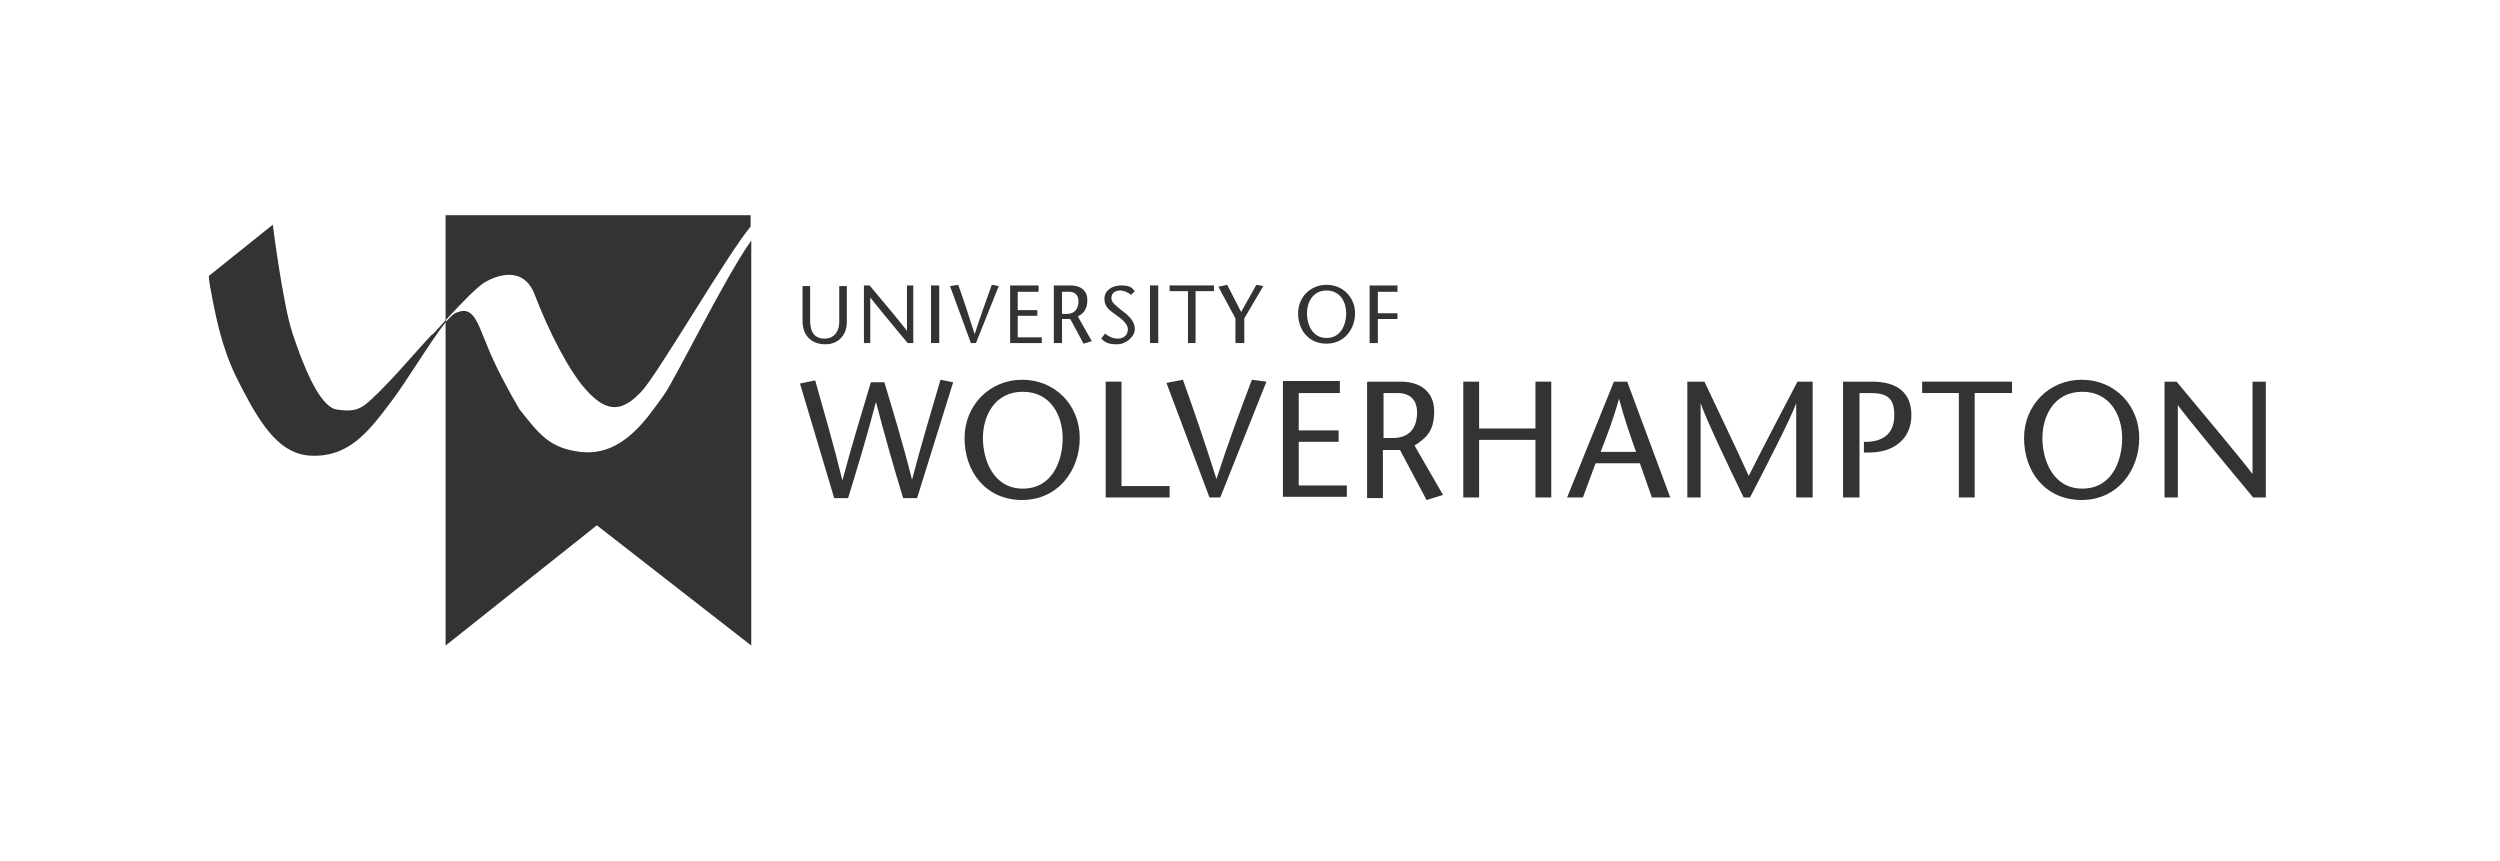 <?xml version="1.0" encoding="UTF-8"?>
<svg xmlns="http://www.w3.org/2000/svg" xmlns:xlink="http://www.w3.org/1999/xlink" id="Calque_1" version="1.1" viewBox="0 0 395 136">
  <defs>
    <style>
      .st0 {
        fill: none;
      }

      .st1 {
        fill: #333;
      }

      .st2 {
        clip-path: url(#clippath);
      }
    </style>
    <clipPath id="clippath">
      <rect class="st0" x="33" y="34" width="325" height="68"></rect>
    </clipPath>
  </defs>
  <g class="st2">
    <g>
      <g>
        <path class="st1" d="M128,45.1v5.5c0,1.9.7,2.9,2.3,2.9s2.3-1.3,2.3-2.6v-5.7h1.2v5.7c0,2-1.3,3.5-3.4,3.5s-3.6-1.3-3.6-3.7v-5.5h1.2Z"></path>
        <path class="st1" d="M144.4,54.2h-1c-2-2.4-5.3-6.4-5.9-7.2h0v7.2h-1v-9.1h.9c2,2.4,5.3,6.3,5.9,7.2h0v-7.2h1v9.1h0Z"></path>
        <path class="st1" d="M148.4,45.1h-1.3v9.1h1.3v-9.1Z"></path>
        <path class="st1" d="M153.4,54.2l-3.3-9,1.3-.2c.9,2.5,1.7,5,2.6,7.8h0c.9-2.8,1.8-5.3,2.7-7.8l1.1.2-3.6,9h-.8Z"></path>
        <path class="st1" d="M164,46.1h-3.2v2.9h3.1v.9h-3.1v3.4h3.8v.9h-5v-9.1h4.5v.9Z"></path>
        <path class="st1" d="M167.8,49.6h.7c1.6,0,1.9-1.2,1.9-2,0-1.1-.7-1.5-1.5-1.5h-1.1v3.5ZM166.6,45.1h2.6c1.5,0,2.6.8,2.6,2.3s-.6,2.1-1.5,2.6l2.2,3.9-1.3.4-2.1-3.9h-1.3v3.8h-1.3v-9.1h0Z"></path>
        <path class="st1" d="M178.6,46.5c-.4-.3-1-.6-1.6-.6-.9,0-1.4.5-1.4,1.2s.6,1.1,1.7,2c1.2.9,2,1.7,2,2.9s-1.4,2.4-2.8,2.4-1.9-.3-2.5-.9l.6-.8c.5.4,1.1.8,2,.8s1.6-.5,1.6-1.5-1.4-1.9-2.1-2.4c-.8-.6-1.6-1.1-1.6-2.4s1.2-2.1,2.6-2.1,1.7.3,2.2.9l-.6.6Z"></path>
        <path class="st1" d="M183,45.1h-1.3v9.1h1.3v-9.1Z"></path>
        <path class="st1" d="M187.7,54.2v-8.2h-2.9v-.9h7v.9h-2.9v8.2h-1.3Z"></path>
        <path class="st1" d="M195.2,54.2v-3.9l-2.7-5,1.4-.3,2.2,4.3,2.4-4.3,1.1.2-3,5.1v3.9h-1.3Z"></path>
        <path class="st1" d="M212.7,49.5c0-1.7-.9-3.6-3.1-3.6s-3.1,1.9-3.1,3.6.8,3.9,3.1,3.9,3.1-2.2,3.1-3.9ZM205.1,49.5c0-2.5,1.9-4.5,4.5-4.5s4.5,2,4.5,4.5-1.7,4.8-4.5,4.8-4.5-2.1-4.5-4.8Z"></path>
        <path class="st1" d="M220.9,46.1h-3.2v3.4h3.1v.9h-3.1v3.8h-1.3v-9.1h4.4v.9Z"></path>
      </g>
      <g>
        <path class="st1" d="M68.2,52.9c-2.2,2.3-7.7,8.9-10.6,11.1-1.2.9-2.4,1-4.4.7-2.8-.4-5.5-7.5-7-12.1-1.5-4.5-3.1-17.1-3.1-17.1l-10.1,8.1s0,.6.2,1.7c1.3,7.2,2.4,11.1,5,16,3.3,6.4,6.3,10.6,11.1,10.7,5.8.2,8.9-3.8,12.1-8,2.8-3.6,6.4-9.8,9.1-13.2v-.3c-.7.8-1.4,1.5-2.1,2.3Z"></path>
        <path class="st1" d="M91.7,71.4c-4.9-.6-6.5-2.8-9.6-6.7,0,0-2.4-4-4.1-7.7-2.5-5.4-2.8-8.9-5.9-7.6-.7.3-1,.8-1.7,1.5v51.1l23.9-19,24.4,19v-64c-4.2,5.9-12,21.9-13.8,24.4-2.5,3.4-6.4,9.8-13.2,9Z"></path>
        <path class="st1" d="M70.4,34v16.6c2.5-2.7,4.9-5.2,6.2-6,1.7-1,6.1-2.8,7.9,2,2.1,5.5,5.3,11.9,8.1,15,3.5,3.9,5.9,3.3,8.8.2,2.6-2.8,13.7-21.9,17.2-26v-1.8h-48.2Z"></path>
      </g>
      <g>
        <path class="st1" d="M139.7,60.3c1.5,5,3,9.9,4.4,15.5h0c1.5-5.7,3-10.7,4.5-15.8l2,.4-5.7,18.3h-2.2c-1.5-4.9-2.9-9.8-4.3-15.2h0c-1.4,5.4-2.9,10.3-4.4,15.2h-2.2l-5.4-18.1,2.4-.5c1.4,5,2.9,10.1,4.3,15.8h0c1.5-5.6,3-10.5,4.5-15.5h2.1Z"></path>
        <path class="st1" d="M167.9,69.2c0-3.4-1.8-7.3-6.3-7.3s-6.3,3.9-6.3,7.3,1.6,8,6.3,8,6.3-4.4,6.3-8ZM152.4,69.2c0-5.1,3.9-9.2,9.1-9.2s9.1,4,9.1,9.2-3.5,9.8-9.1,9.8-9.1-4.3-9.1-9.8Z"></path>
        <path class="st1" d="M174.7,60.3h2.5v16.5h7.6v1.8h-10.1v-18.3Z"></path>
        <path class="st1" d="M191.1,78.6l-6.8-18.1,2.6-.5c1.8,5,3.5,10,5.3,15.7h0c1.8-5.6,3.7-10.7,5.6-15.7l2.3.3-7.3,18.3h-1.7Z"></path>
        <path class="st1" d="M211.7,62.1h-6.5v5.9h6.3v1.8h-6.3v6.9h7.6v1.8h-10.1v-18.3h9v1.8Z"></path>
        <path class="st1" d="M218.7,69.2h1.4c3.2,0,3.8-2.4,3.8-4,0-2.3-1.4-3.1-3.1-3.1h-2.2v7.1ZM216.1,60.3h5.2c3,0,5.3,1.5,5.3,4.7s-1.3,4.2-3.1,5.4l4.5,7.8-2.6.8-4.2-7.9h-2.7v7.6h-2.5v-18.3Z"></path>
        <path class="st1" d="M245.1,78.6h-2.5v-9.1h-8.9v9.1h-2.5v-18.3h2.5v7.4h8.9v-7.4h2.5v18.3Z"></path>
        <path class="st1" d="M258.5,71.4c-.9-2.5-1.8-5.1-2.7-8.4h0c-.9,3.3-1.9,5.8-2.9,8.4h5.7ZM257.1,60.3l6.8,18.3h-2.9l-1.9-5.4h-7l-2,5.4h-2.5l7.4-18.3h1.9Z"></path>
        <path class="st1" d="M286.3,78.6h-2.5v-14.9h0c-.7,2.1-4.9,10.3-7.3,14.9h-1c-2.3-4.7-6-12.5-6.8-14.9h0v14.9h-2.1v-18.3h2.7c2.3,4.9,4.7,9.8,7,14.9,2.6-5.2,5.2-10.1,7.7-14.9h2.4v18.3Z"></path>
        <path class="st1" d="M293.7,78.6h-2.5v-18.3h4.6c3.9,0,6.2,1.7,6.2,5.3s-2.6,5.9-6.7,5.9h-.8v-1.7h.8c2.5-.2,4-1.5,4-4.2s-1.1-3.5-3.8-3.5h-1.7v16.5h0Z"></path>
        <path class="st1" d="M309.5,78.6v-16.5h-5.8v-1.8h14.2v1.8h-5.9v16.5h-2.5Z"></path>
        <path class="st1" d="M335.3,69.2c0-3.4-1.8-7.3-6.3-7.3s-6.3,3.9-6.3,7.3,1.6,8,6.3,8,6.3-4.4,6.3-8ZM319.8,69.2c0-5.1,3.9-9.2,9.1-9.2s9.1,4,9.1,9.2-3.5,9.8-9.1,9.8-9.1-4.3-9.1-9.8Z"></path>
        <path class="st1" d="M358,78.6h-2c-4-4.8-10.8-13-11.9-14.6h0v14.6h-2.1v-18.3h1.9c4,4.8,10.7,12.8,12,14.6h0v-14.6h2.1v18.3h0Z"></path>
      </g>
    </g>
  </g>
</svg>
